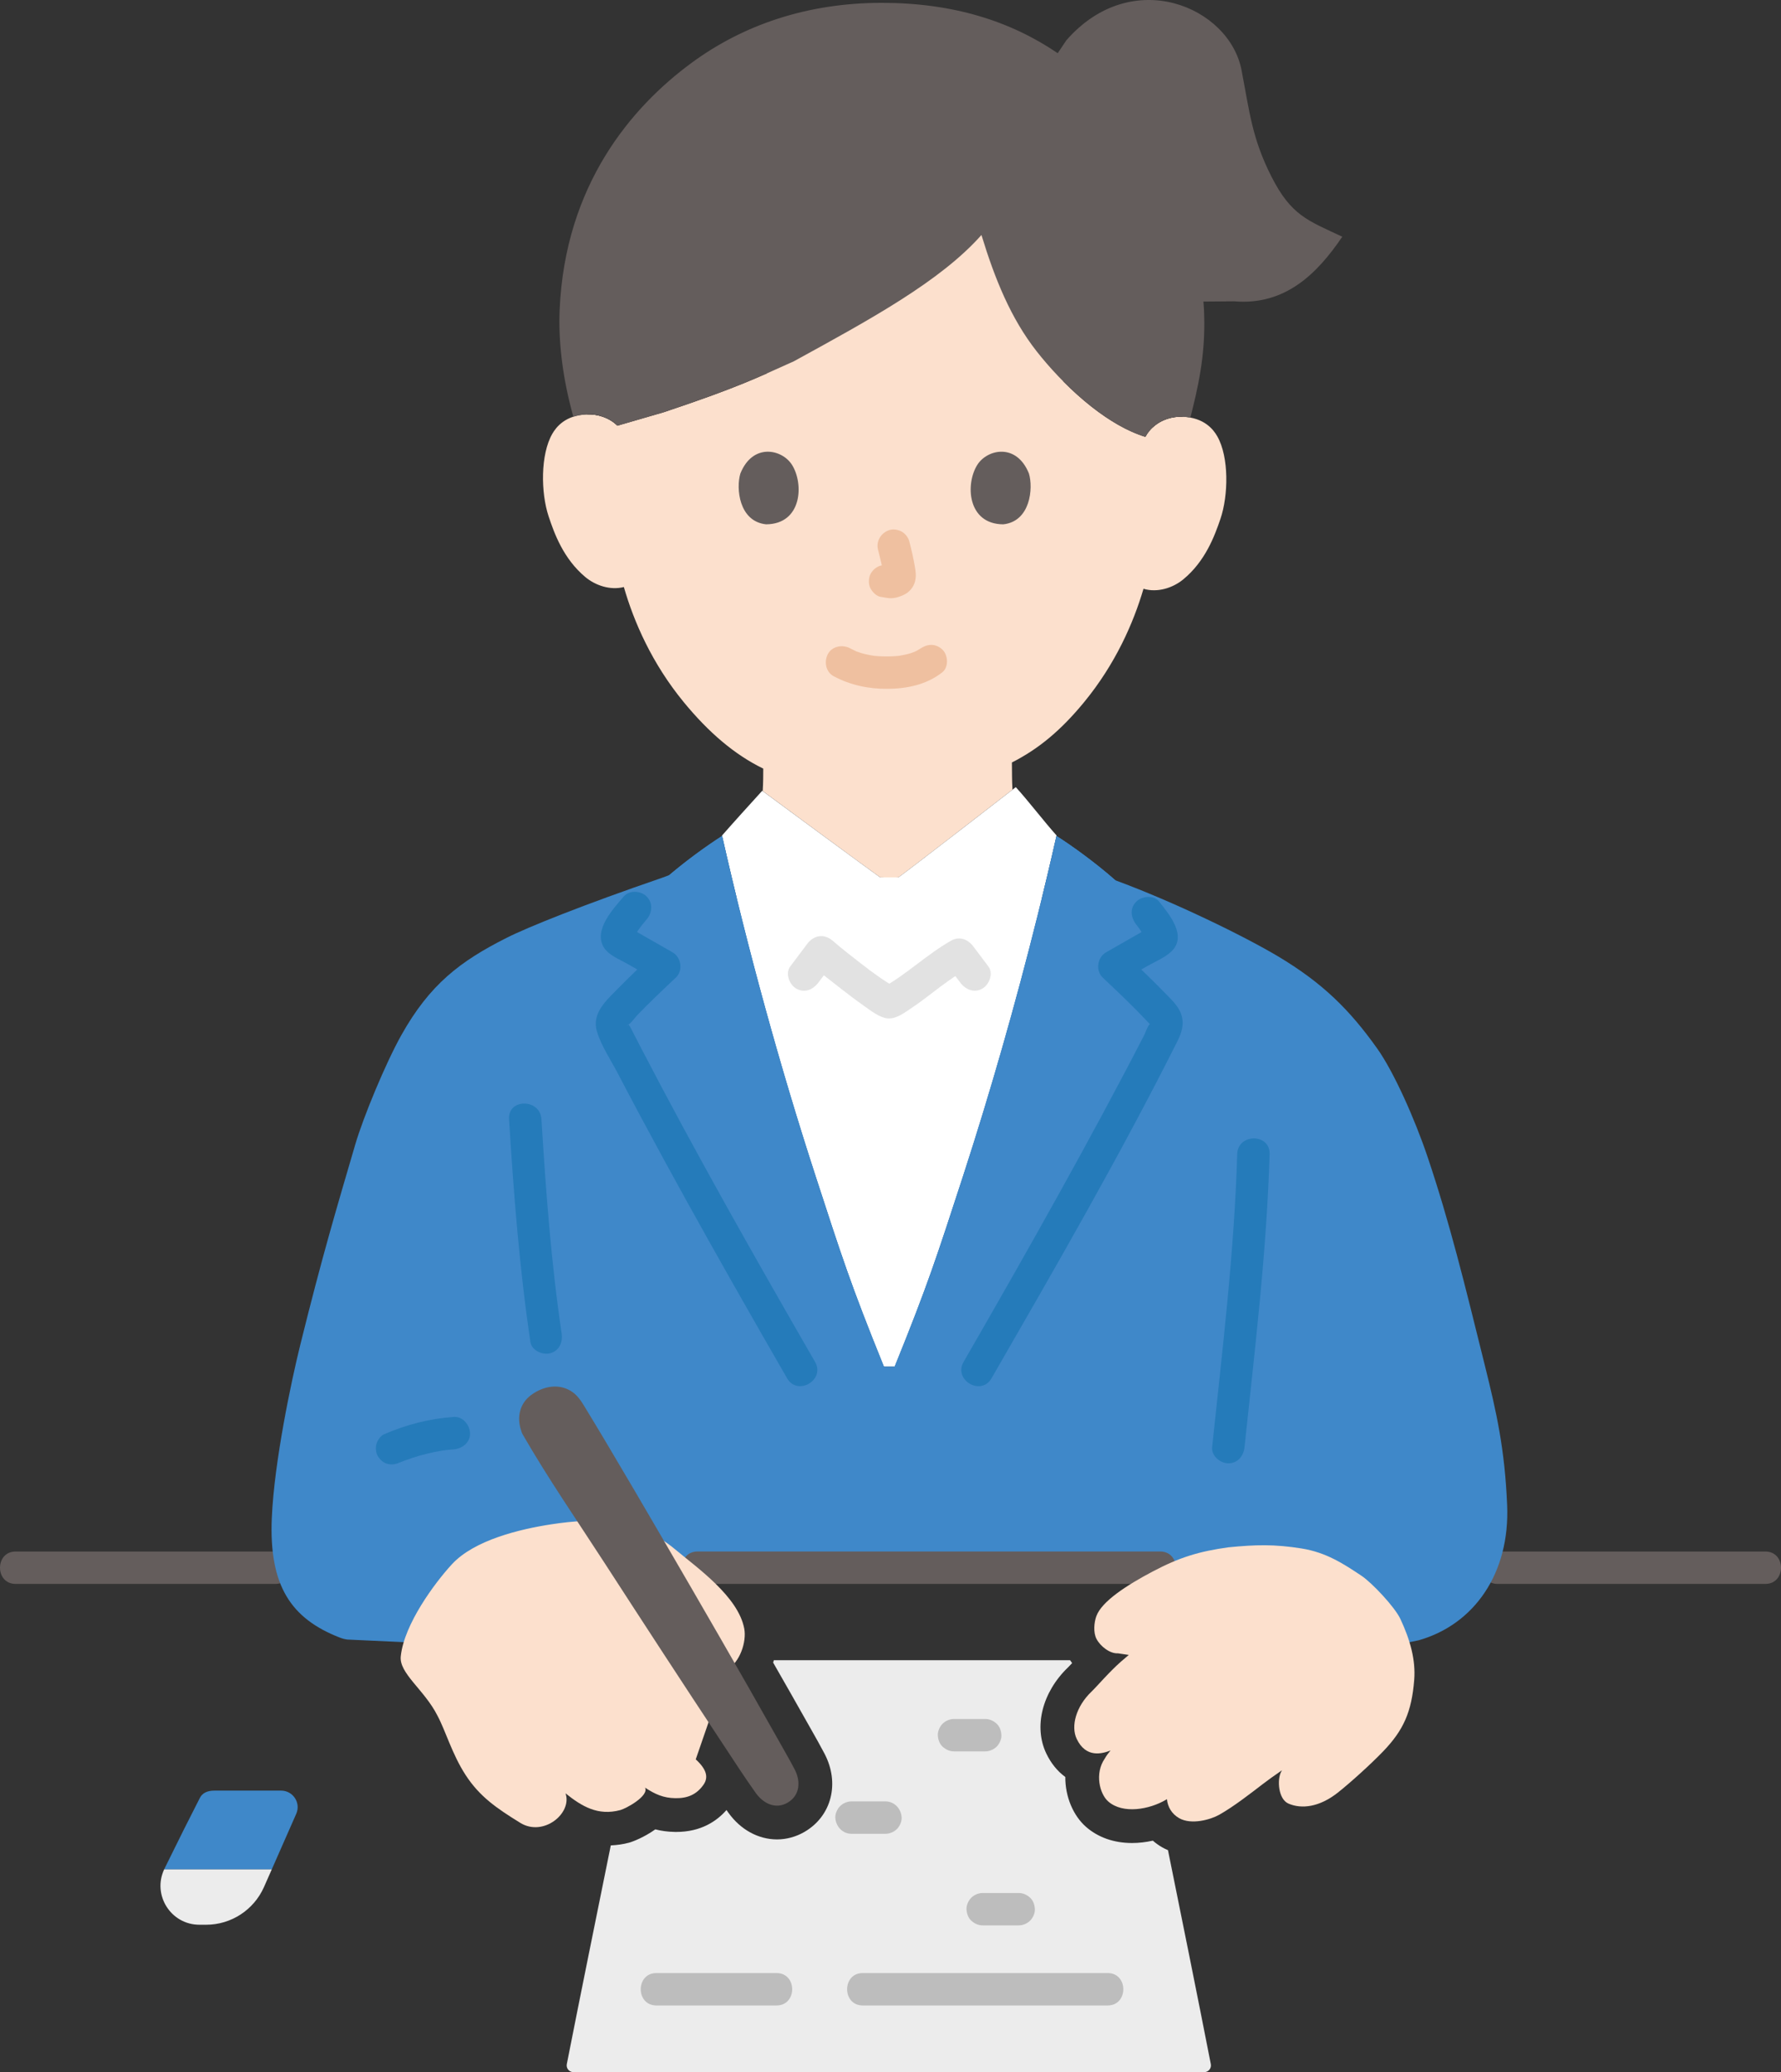 <?xml version="1.0" encoding="UTF-8"?><svg id="b" xmlns="http://www.w3.org/2000/svg" width="263.977" height="306.973" viewBox="0 0 263.977 306.973"><rect x="0" y="0" width="263.977" height="306.973" fill="#333333" stroke="none"/><defs><style>.e{fill:#bdbdbd;}.e,.f,.g,.h,.i,.j,.k,.l,.m,.n{stroke-width:0px;}.f{fill:#257bba;}.g{fill:#ececec;}.h{fill:#fce0cd;}.i{fill:#fff;}.j{fill:#3f88c9;}.k{fill:#e2e2e2;}.l{fill:#efc0a0;}.m{fill:#211715;}.n{fill:#645d5c;}</style></defs><g id="c"><g id="d"><path class="g" d="m172.288,273.688c-.512-.294-.985-.631-1.417-1.007-1.032.229-2.073.349-3.081.349-2.675,0-5.034-.827-6.824-2.394-1.882-1.647-3.09-4.454-3.068-7.388-1.152-.839-2.113-2.011-2.812-3.468-1.902-3.964-.612-9.093,3.21-12.764.167-.16.375-.38.614-.638-.11-.142-.206-.286-.304-.429h-43.905c-.04.115-.065.235-.108.349,1.707,2.979,3.41,5.961,5.093,8.954l.585,1.033c.658,1.161,1.316,2.324,1.936,3.506,2.302,4.388,1.047,9.268-2.984,11.601-1.252.723-2.652,1.104-4.051,1.104h0c-2.782,0-5.41-1.441-7.209-3.953-.095-.133-.189-.267-.284-.399-1.43,1.634-3.771,3.245-7.444,3.245l-.208-.002c-1.074-.017-2.03-.156-2.896-.38-1.621,1.157-3.315,1.817-3.895,1.974-.906.242-1.812.361-2.706.403-2.031,10.036-4.395,21.612-6.519,32.401-.122.618.353,1.188.983,1.188h93.489c.629,0,1.103-.569.983-1.186-1.906-9.751-4.5-22.585-6.35-31.7-.282-.122-.562-.248-.827-.399Z"/><path class="e" d="m126.211,271.665h5.028c.615,0,1.262-.268,1.697-.703.416-.416.73-1.099.703-1.697-.058-1.3-1.055-2.4-2.4-2.4h-5.028c-.615,0-1.262.268-1.697.703-.416.416-.73,1.099-.703,1.697.058,1.3,1.055,2.4,2.4,2.4h0Z"/><path class="e" d="m127.877,297.094h36.301c3.089,0,3.094-4.8,0-4.8h-36.301c-3.089,0-3.094,4.8,0,4.8h0Z"/><path class="e" d="m97.288,297.094h17.811c3.089,0,3.094-4.8,0-4.8h-17.811c-3.089,0-3.094,4.8,0,4.8h0Z"/><path class="e" d="m145.655,285.233h5.333c.615,0,1.262-.268,1.697-.703.416-.416.73-1.099.703-1.697-.028-.621-.232-1.264-.703-1.697s-1.047-.703-1.697-.703h-5.333c-.615,0-1.262.268-1.697.703-.416.416-.73,1.099-.703,1.697.028.621.232,1.264.703,1.697s1.047.703,1.697.703h0Z"/><path class="e" d="m141.404,259.455h4.623c.615,0,1.262-.268,1.697-.703.416-.416.73-1.099.703-1.697-.028-.621-.232-1.264-.703-1.697s-1.047-.703-1.697-.703h-4.623c-.615,0-1.262.268-1.697.703-.416.416-.73,1.099-.703,1.697.028.621.232,1.264.703,1.697s1.047.703,1.697.703h0Z"/><path class="n" d="m2.318,234.647h38.5c3.089,0,3.094-4.8,0-4.8H2.318c-3.089,0-3.094,4.8,0,4.8h0Z"/><path class="n" d="m221.968,234.647h39.69c3.089,0,3.094-4.8,0-4.8h-39.69c-3.089,0-3.094,4.8,0,4.8h0Z"/><path class="h" d="m170.791,63.373c1.285-1.236,3.011-1.695,4.486-1.637,3.211.127,4.57,1.884,5.154,2.915,1.743,3.077,1.647,8.735.456,12.231-.844,2.476-2.225,6.263-5.531,8.97-1.505,1.232-3.79,1.995-5.87,1.372-1.487,5.068-4.155,11.141-8.801,16.795-3.474,4.227-6.793,6.955-10.701,8.937.029,1.647-.009,2.393.083,4.03-2.761,2.152-15.82,12.238-16.893,12.984-.568.058-2.723,0-2.723,0-1.159-.805-15.529-11.38-17.403-12.783.086-1.433.075-2.19.082-3.322-4.287-2.083-8.131-5.399-11.786-9.847-4.724-5.749-7.403-11.933-8.876-17.052-2.039.52-4.237-.252-5.693-1.463-3.285-2.733-4.637-6.531-5.462-9.013-1.165-3.505-1.217-9.164.55-12.227.592-1.026,1.965-2.773,5.177-2.875,1.476-.047,3.198.426,4.473,1.672,0,0-10.018-39.715,41.649-39.715s37.63,40.026,37.63,40.026Z"/><path class="i" d="m131.01,202.447c-4.969-12.263-6.248-16.312-10.133-28.241-5.249-16.12-10.127-33.851-13.864-50.426,1.81-2.064,4.016-4.492,5.964-6.634,1.611,1.202,16.301,12.013,17.473,12.827h2.723c1.172-.814,16.629-12.761,17.387-13.362,1.893,2.076,4.254,5.176,6.043,7.157-.874,3.901-1.82,7.865-2.816,11.859-3.23,12.98-7.03,26.25-11.04,38.58-3.89,11.93-5.17,15.98-10.14,28.24h-1.599Z"/><path class="i" d="m142.462,175.085c.094-.288.189-.581.287-.879,4.01-12.33,7.81-25.6,11.04-38.58.216-.866.429-1.73.64-2.593-2.776,4.02-6.876,9.364-10.017,11.337-.451-.589-1.307-1.736-2.372-3.154-1.031.738-1.942,1.389-1.942,1.389-2.469,1.827-5.426,4.393-8.284,5.9-2.857-1.507-5.814-4.073-8.283-5.9,0,0-.857-.676-1.878-1.481-1.097,1.46-1.98,2.644-2.441,3.246-3.144-1.974-7.247-7.325-10.023-11.345,3.368,13.797,7.404,28.025,11.688,41.18,3.885,11.929,5.164,15.978,10.133,28.241h1.599c4.846-11.954,6.184-16.103,9.853-27.362Z"/><path class="m" d="m161.82,60.277c2.515,1.973,5.238,3.608,7.947,4.442,1.24-2.255,3.588-3.057,5.51-2.981v-1.605c-6.171-1.538-11.875-2.753-17.689-3.648,1.305,1.319,2.732,2.616,4.232,3.793Z"/><path class="m" d="m110.589,56.633c-2.941,1.211-6.42,2.499-12.224,4.44l-6.853,1.989c-1.275-1.246-2.998-1.718-4.473-1.672v-1.43c9.235-2.276,17.458-3.824,26.642-4.65-1.017.45-2.018.881-3.091,1.323Z"/><path class="n" d="m188.437,26.133c-2.857-5.639-3.22-9.494-4.417-15.735-1.806-9.414-16.244-15.551-25.969-4.425l-1.278,1.907c-7.075-4.8-15.59-7.458-26.073-7.458-11.15,0-20.618,3.322-28.195,8.89-8.798,6.465-18.76,17.98-19.557,36.619-.19,4.455.384,9.559,1.746,14.738,0,0,.101.385.28,1.065.585-.191,1.269-.318,2.065-.343,1.476-.047,3.198.426,4.473,1.672l6.853-1.989c10.523-3.518,13.403-4.891,19.291-7.547,11.456-6.276,21.741-11.877,27.812-18.714,2.001,6.558,4.371,12.366,8.159,17.202,3.697,4.719,9.955,10.802,16.142,12.705,1.239-2.256,3.586-3.058,5.508-2.982.417.016.804.061,1.159.128.19-.759.299-1.196.299-1.196,1.363-5.452,1.938-9.643,1.72-14.738-.018-.427-.058-.836-.085-1.256l4.57-.038c7.553.64,12.305-4.099,16.01-9.571-5.116-2.402-7.575-3.13-10.515-8.933Z"/><path class="l" d="m123.57,100.18c2.482,1.322,5.159,1.884,7.971,1.866,2.909-.019,5.801-.62,8.118-2.441.992-.78.877-2.589,0-3.394-1.052-.966-2.336-.832-3.394,0,.743-.584.248-.192.056-.068-.156.101-.317.194-.481.281-.203.107-.791.285-.086.066-.224.069-.44.171-.664.243-.607.197-1.228.323-1.857.427.35-.058.17-.022-.076.003-.182.018-.365.034-.547.045-.439.029-.88.04-1.32.037-.394-.002-.788-.016-1.182-.043-.181-.012-.361-.027-.541-.045-.098-.01-.755-.134-.161-.016-.584-.116-1.163-.216-1.735-.388-.243-.073-.48-.161-.72-.244-.577-.2.442.219-.079-.03-.297-.142-.591-.289-.882-.444-1.108-.59-2.662-.316-3.284.861-.588,1.113-.322,2.653.861,3.284h0Z"/><path class="l" d="m130.148,81.478c.339,1.305.665,2.63.859,3.965l-.086-.638c.023.183.033.363.015.547l.086-.638c-.013.085-.031.165-.06.246l.242-.573c-.025.057-.051.106-.086.158l.375-.486c-.04.049-.079.088-.128.128l.486-.375c-.099.064-.204.116-.311.166l.573-.242c-.171.072-.341.125-.525.154l.638-.086c-.166.02-.327.018-.493,0l.638.086c-.186-.026-.368-.072-.554-.097-.319-.1-.638-.114-.957-.043-.319.014-.617.109-.892.285-.498.291-.973.862-1.103,1.434-.14.614-.11,1.304.242,1.849.312.485.834,1.021,1.434,1.103.457.062.9.178,1.365.198.73.032,1.405-.195,2.055-.497.812-.376,1.451-1.13,1.666-2.005.183-.748.107-1.37-.019-2.119-.214-1.277-.507-2.543-.832-3.796-.151-.579-.589-1.134-1.103-1.434s-1.273-.429-1.849-.242c-1.252.405-2.015,1.65-1.676,2.952h0Z"/><path class="n" d="m109.736,70.151c-.656,2.152-.229,7.102,3.813,7.523,5.341-.032,5.625-6.017,3.827-8.831-1.472-2.304-5.801-3.262-7.64,1.308Z"/><path class="n" d="m152.508,70.152c.657,2.152.229,7.102-3.812,7.523-5.341-.032-5.626-6.017-3.828-8.831,1.472-2.304,5.801-3.262,7.64,1.308Z"/><path class="k" d="m146.484,143.159c-.746-.978-1.48-1.966-2.219-2.95-.787-1.049-2.046-1.561-3.284-.861-3.663,2.072-6.671,5.076-10.378,7.084h2.423c-1.906-1.033-3.647-2.324-5.357-3.65-1.766-1.369-2.647-2.051-4.263-3.429-1.276-1.089-2.795-.812-3.769.486-.832,1.107-1.657,2.219-2.497,3.32-.787,1.031-.161,2.686.861,3.284,1.234.722,2.495.173,3.284-.861.84-1.101,1.665-2.213,2.497-3.32l-3.769.486c1.556,1.327,3.158,2.575,4.775,3.827,1.028.796,2.059,1.591,3.127,2.334.999.695,2.349,1.807,3.582,1.953,1.321.157,2.634-.883,3.683-1.585,1.031-.69,2.023-1.437,3.006-2.194,1.716-1.321,3.338-2.526,5.22-3.59l-3.284-.861c.739.984,1.473,1.971,2.219,2.95.785,1.029,2.068,1.572,3.284.861,1.013-.593,1.652-2.247.861-3.284h0Z"/><path class="j" d="m132.608,202.446c4.97-12.26,6.25-16.31,10.14-28.24,4.01-12.33,7.81-25.6,11.04-38.58.99-3.97,1.93-7.91,2.8-11.79,2.37,1.52,5.64,3.87,8.59,6.45.048.042.096.084.144.125,8.759,3.218,19.095,8.276,24.151,11.292,6.57,3.93,10.546,7.867,14.626,13.587,2.48,3.47,5.611,10.5,7.5,16.111,3.292,9.779,5.448,18.634,8.5,30.944,1.725,6.958,2.927,12.258,3.287,20.588.44,10.12-4.875,17.72-13.095,20.06l-17.472,3.583-20.891-14.43c-17.4.02-50.024.04-67.774.06l-36.052,11.452-16.635-.771c-.357-.053-.674-.123-1.123-.298-7.184-2.807-10.494-7.625-10.056-17.742.361-8.334,2.91-20.331,4.205-25.564,3.269-13.202,5.388-20.263,8.167-29.75,1.179-4.025,4.491-12.02,6.827-16.188,4.216-7.521,8.722-10.938,15.556-14.389,3.23-1.631,11.444-4.924,23.042-8.903l1.104-.409c2.749-2.327,5.664-4.413,7.843-5.809,3.729,16.559,8.601,34.267,13.844,50.368,3.885,11.929,5.164,15.978,10.133,28.241h1.599Z"/><path class="f" d="m59.32,216.637c.239-.103.195-.085-.133.054.099-.041.198-.081.297-.121.175-.07.35-.138.526-.204.38-.143.763-.277,1.149-.403.721-.235,1.45-.442,2.187-.621.72-.175,1.447-.324,2.178-.443.198-.032.417-.039.61-.092-.648.178-.228.031-.037.009.389-.045.779-.079,1.17-.105,1.25-.084,2.461-1.044,2.4-2.4-.055-1.228-1.058-2.49-2.4-2.4-3.6.241-7.067,1.149-10.37,2.58-.514.223-.962.921-1.103,1.434-.158.574-.087,1.339.242,1.849.33.512.822.964,1.434,1.103.671.153,1.224.029,1.849-.242h0Z"/><path class="f" d="m75.45,165.795c.684,11.036,1.537,22.058,3.165,33,.191,1.283,1.811,1.99,2.952,1.676,1.374-.378,1.868-1.665,1.676-2.952-1.564-10.514-2.336-21.121-2.993-31.724-.19-3.069-4.992-3.09-4.8,0h0Z"/><path class="f" d="m183.379,170.965c-.435,14.552-2.194,28.952-3.718,43.415-.136,1.291,1.2,2.4,2.4,2.4,1.411,0,2.264-1.105,2.4-2.4,1.524-14.463,3.282-28.863,3.718-43.415.092-3.09-4.708-3.087-4.8,0h0Z"/><path class="j" d="m118.737,202.975c-9.282-16.087-19.323-33.83-27.712-50.234-.185-.362-.344-.758-.329-1.168.018-.491.261-.962.589-1.318,2.266-2.466,4.746-4.832,7.176-7.109-2.153-1.229-4.305-2.457-6.458-3.686-.239-.136-.5-.301-.567-.574-.059-.239.049-.484.156-.705,2.395-4.937,10.676-11.29,15.442-14.342,3.729,16.559,8.601,34.267,13.844,50.368,3.885,11.929,5.164,15.978,10.133,28.241"/><path class="j" d="m132.608,202.446c4.97-12.26,6.25-16.31,10.14-28.24,4.01-12.33,7.81-25.6,11.04-38.58.99-3.97,1.93-7.91,2.8-11.79,2.37,1.52,5.64,3.87,8.59,6.45,2.98,2.59,5.65,5.42,6.85,7.89.11.22.22.47.16.71-.07.27-.33.44-.57.57-2.15,1.23-4.3,2.46-6.46,3.69,2.43,2.28,4.91,4.64,7.18,7.11.33.36.57.83.59,1.32.01.41-.15.8-.33,1.16-8.39,16.41-18.43,34.15-27.71,50.24"/><path class="f" d="m120.809,201.763c-8.839-15.322-17.577-30.715-25.74-46.41-.558-1.073-1.113-2.147-1.665-3.223-.08-.156-.569-.734-.324-.442.185.221-.454.371.064.087.462-.254.941-1.003,1.321-1.396,1.841-1.903,3.762-3.727,5.693-5.538,1.124-1.055.825-3.021-.486-3.769-1.148-.655-2.296-1.311-3.444-1.966-.574-.328-1.148-.655-1.722-.983-.287-.164-.574-.328-.861-.491-.524-.347-.57-.333-.137.041l.328,1.211c-.019.444.17-.139.265-.3.166-.281.342-.556.526-.826.373-.546.789-1.051,1.218-1.553.843-.984.966-2.428,0-3.394-.863-.863-2.547-.989-3.394,0-1.561,1.823-4.512,4.967-2.963,7.524.707,1.168,2.322,1.776,3.457,2.424,1.435.819,2.87,1.638,4.305,2.457l-.486-3.769c-1.755,1.646-3.502,3.303-5.188,5.02-1.697,1.728-3.91,3.643-3.097,6.343.642,2.133,2.05,4.21,3.08,6.181,1.107,2.117,2.224,4.229,3.351,6.336,4.49,8.396,9.121,16.716,13.818,24.997,2.627,4.631,5.276,9.25,7.936,13.861,1.543,2.675,5.693.261,4.145-2.423h0Z"/><path class="f" d="m168.417,136.967c.298.377.572.771.831,1.175.099.155.556,1.096.541.744l.328-1.211c.43-.379.384-.394-.139-.045-.287.164-.573.328-.86.492-.574.328-1.147.656-1.721.984-1.149.657-2.299,1.313-3.449,1.968-1.312.747-1.609,2.715-.486,3.769,1.618,1.52,3.231,3.046,4.795,4.621.702.707,1.39,1.427,2.074,2.153.578.613.34.384.229.235-.195-.263.219-.404-.136-.127-.335.262-.617,1.202-.825,1.606-2.009,3.896-4.058,7.772-6.135,11.631-4.292,7.974-8.705,15.883-13.176,23.757-2.474,4.357-4.968,8.704-7.471,13.045-1.546,2.681,2.6,5.101,4.145,2.423,9.471-16.425,18.982-32.896,27.505-49.839.673-1.338,1.114-2.643.598-4.119-.444-1.271-1.532-2.227-2.446-3.172-1.863-1.928-3.809-3.773-5.763-5.608l-.486,3.769c1.222-.696,2.443-1.393,3.664-2.091,1.166-.666,2.656-1.264,3.623-2.213,2.324-2.281-.345-5.44-1.846-7.342-.804-1.018-2.553-.841-3.394,0-1.005,1.005-.806,2.373,0,3.394h0Z"/><path class="n" d="m103.39,234.643c18.116,0,36.232,0,54.348,0h14.222c3.089,0,3.094-4.8,0-4.8h-68.57c-3.089,0-3.094,4.8,0,4.8h0Z"/><path class="j" d="m41.661,265.267c1.77,0,2.96,1.81,2.25,3.43-.98,2.22-2.28,5.2-3.63,8.24h-15.95c.01-.04.03-.07.05-.11,1.96-4,3.99-8.05,5.25-10.49.34-.66,1.01-1.07,2.15-1.07h9.88Z"/><path class="g" d="m24.331,276.937h15.95c-.39.88-.78,1.77-1.17,2.65-1.51,3.37-4.86,5.55-8.55,5.55h-1c-4.22,0-7.01-4.38-5.23-8.2Z"/><path class="h" d="m182.377,267.815c-.56.372-1.12.721-1.665,1.029-1.26.712-4.127,1.542-5.941.504-1.123-.643-1.707-1.702-1.809-2.812-.102.06-.158.093-.158.093-2.436,1.434-6.365,2.153-8.546.244-1.269-1.111-2.037-4.147-.513-6.348.208-.373.498-.776.856-1.204-1.268.497-3.64,1.146-5.009-1.705-.905-1.887-.107-4.808,2.167-6.992.859-.824,2.639-2.932,4.401-4.477.378-.329.762-.656,1.147-.979l-1.6-.238c-1.177.071-2.606-1.018-3.191-2.144-.494-.951-.355-2.446-.011-3.38.802-2.177,4.49-4.562,8.3-6.576,4.072-2.153,6.97-3.007,11.256-3.604,4.039-.398,6.821-.477,10.865.171,3.658.586,6.233,2.287,8.856,4.033,1.582,1.053,4.95,4.639,5.777,6.4,1.493,3.178,2.279,6.138,2.053,9.02-.376,4.785-1.603,7.479-4.591,10.59-1.739,1.81-4.768,4.57-6.728,6.121-2.749,2.175-5.386,2.458-7.305,1.635-1.544-.662-1.717-3.571-1.096-4.723,0,0,.059-.109.118-.218l-.056.039c-.615.431-1.154.807-1.554,1.09-1.406.996-3.722,2.905-6.023,4.431Z"/><path class="h" d="m81.736,225.814c6.501-.994,12.799-.923,18.324,3.705,3.26,2.731,9.368,6.994,10.255,11.764.353,1.899-.601,4.984-2.621,6.109l-4.572,13.246c1.643,1.496,1.904,2.687,1.144,3.766-1.025,1.457-2.37,2.012-4.161,1.984s-3.006-.583-4.5-1.563c.618,1.229-2.778,3.088-3.666,3.326-3.296.883-5.677-.525-8.119-2.481,1.025,2.96-3.279,6.483-6.7,4.377-3.503-2.157-6.033-3.896-8.107-7.087-2.014-3.098-2.953-6.525-4.182-8.812-1.95-3.856-5.773-6.301-5.423-8.844.521-4.713,4.985-10.753,7.559-13.554,3.321-3.615,10.109-5.224,14.77-5.937"/><path class="n" d="m117.778,262.113c-.781-1.488-1.627-2.945-2.451-4.41-5.647-10.041-11.423-20.011-17.224-29.963-2.751-4.721-5.511-9.436-8.308-14.13-.961-1.613-1.925-3.224-2.906-4.824-.574-.936-1.111-1.909-2.029-2.556-1.933-1.362-4.325-.905-6.141.437-1.716,1.268-2.124,3.314-1.49,5.204.055.219.131.441.262.666,3.756,6.508,8.059,12.743,12.142,19.046,5.775,8.914,11.573,17.814,17.436,26.67,1.634,2.469,3.236,4.972,4.959,7.38,1.077,1.505,2.897,2.468,4.691,1.431,1.887-1.091,1.976-3.205,1.06-4.951Z"/></g></g></svg>